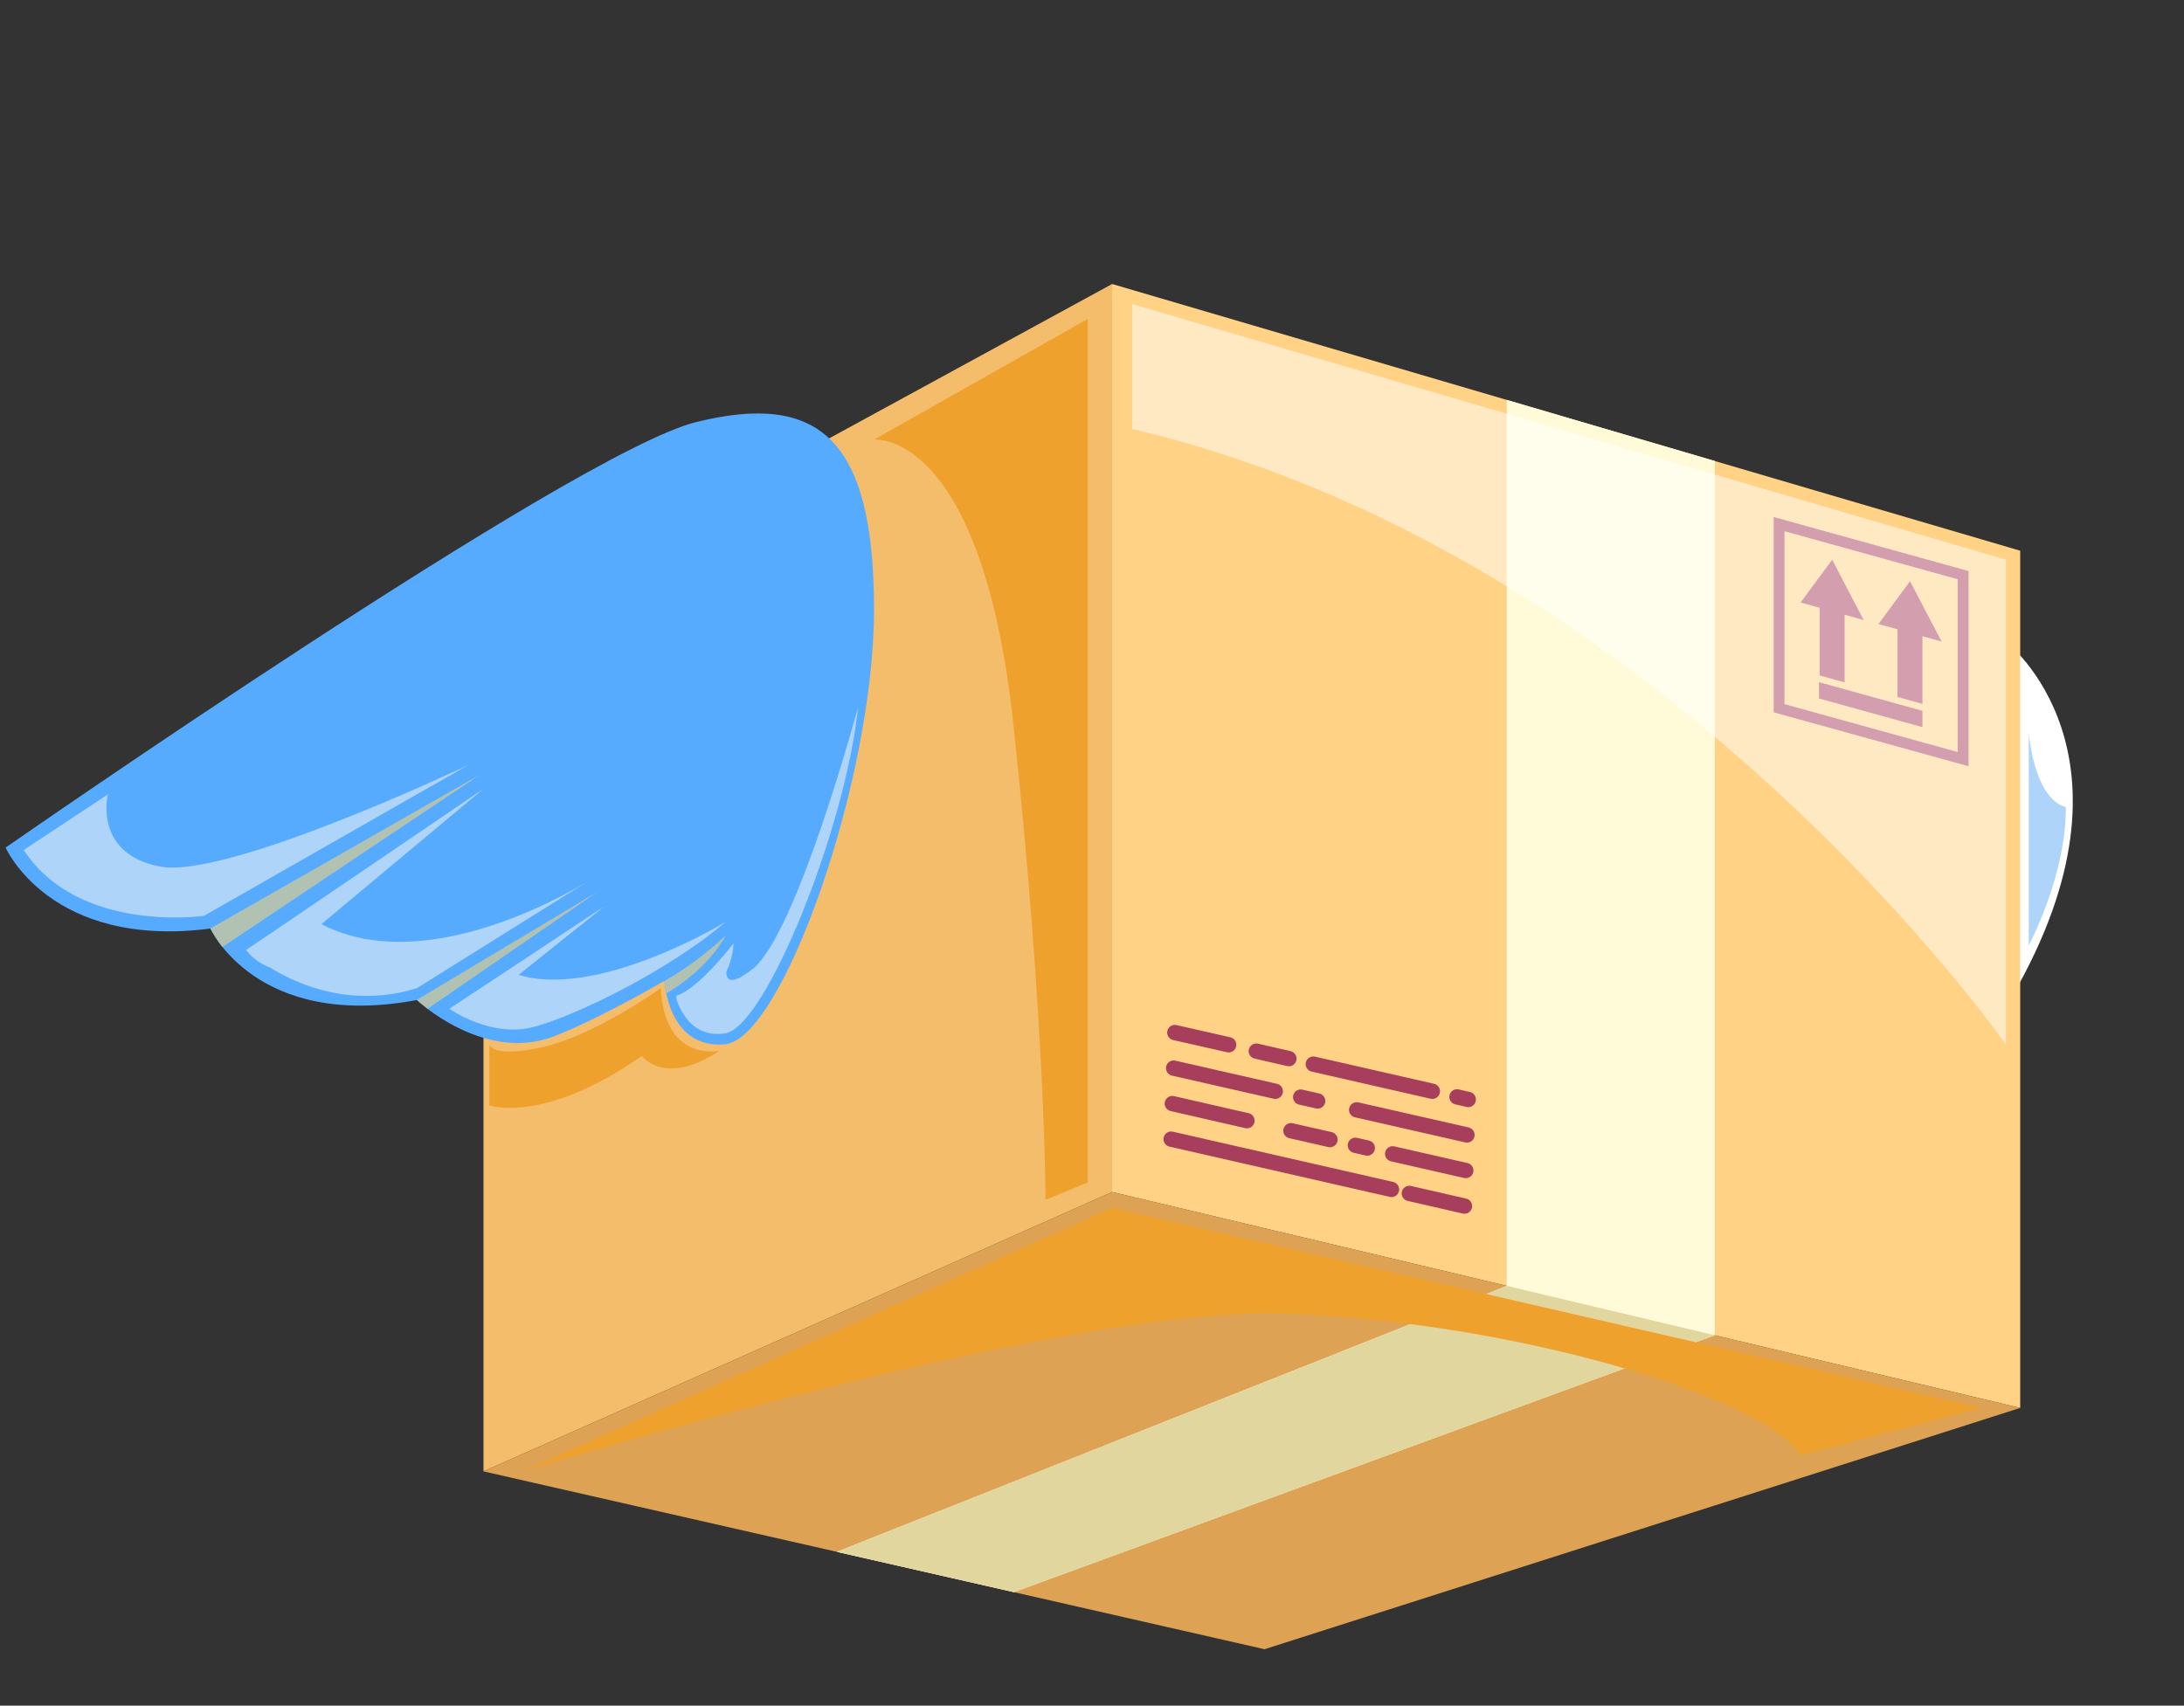 <?xml version="1.0" encoding="utf-8"?>
<!-- Generator: Adobe Illustrator 23.0.4, SVG Export Plug-In . SVG Version: 6.00 Build 0)  -->
<svg version="1.1" id="Layer_1" xmlns="http://www.w3.org/2000/svg" xmlns:xlink="http://www.w3.org/1999/xlink" x="0px" y="0px"
	 viewBox="0 0 202 157.77" style="enable-background:new 0 0 202 157.77;" xml:space="preserve">
<rect x="0" y="0" width="202" height="157.77" fill="#333333" stroke="none"/>
<style type="text/css">
	.st0{fill:#FFFFFF;}
	.st1{fill:#FFD286;}
	.st2{fill:#F4BD6C;}
	.st3{fill:#DDA254;}
	.st4{fill:#57abff;}
	.st5{fill:#B1C2B3;}
	.st6{fill:#FFFAD7;}
	.st7{fill:none;stroke:#A73E5C;stroke-width:1.417;stroke-linecap:round;stroke-linejoin:round;stroke-miterlimit:10;}
	.st8{fill:#A73E5C;}
	.st9{fill:none;stroke:#A73E5C;stroke-miterlimit:10;}
	.st10{fill:#E2D69F;}
	.st11{fill:#EFA12E;}
	.st12{opacity:0.5;fill:#FFFFFF;}
	.st13{fill:#aed4fa;}
</style>
<g>
	<path class="st0" d="M185.53,59.35c0,0,13.51,10.39,0.59,32.78L185.53,59.35z"/>
	<polygon class="st1" points="186.85,50.94 186.85,130.23 102.86,110.26 102.86,26.27 	"/>
	<polygon class="st2" points="102.86,26.27 44.72,57.99 44.72,136.1 102.86,110.26 	"/>
	<polygon class="st3" points="44.72,136.1 116.96,152.55 186.85,130.23 102.86,110.26 	"/>
	<path class="st4" d="M61.46,90.73c0,0,0.29,6.31,5.58,5.87s13.8-24.37,13.8-40.23S75.7,36.25,64.39,39.04
		C53.09,41.83,0.52,78.4,0.52,78.4s4.11,9.4,18.94,7.49c0,0,4.26,9.4,19.09,6.61c0,0,6.16,5.82,12.63,3.38
		C55.33,94.3,61.46,90.73,61.46,90.73z"/>
	<path class="st5" d="M19.46,85.88l25.01-14.27L20.58,87.59C20.58,87.59,20.13,87.12,19.46,85.88z"/>
	<polygon class="st5" points="38.55,92.49 55.33,82.45 39.55,93.31 	"/>
	<path class="st5" d="M61.46,90.73c0,0,2.74-1.44,5.64-4.18c0,0-1.4,2.93-5.47,5.34L61.46,90.73z"/>
	<polygon class="st6" points="139.36,36.99 139.36,118.94 77.4,143.54 93.78,147.27 158.61,123.51 158.61,42.64 	"/>
	<g>
		<g>
			<line class="st7" x1="108.66" y1="95.51" x2="113.64" y2="96.64"/>
			<line class="st7" x1="116.2" y1="97.23" x2="119.21" y2="97.92"/>
			<line class="st7" x1="121.47" y1="98.43" x2="132.48" y2="100.94"/>
			<line class="st7" x1="134.76" y1="101.46" x2="135.8" y2="101.7"/>
		</g>
		<g>
			<line class="st7" x1="108.55" y1="98.8" x2="117.95" y2="100.94"/>
			<line class="st7" x1="120.3" y1="101.48" x2="121.87" y2="101.84"/>
			<line class="st7" x1="125.48" y1="102.66" x2="135.68" y2="104.98"/>
		</g>
		<g>
			<line class="st7" x1="108.43" y1="102.08" x2="115.33" y2="103.66"/>
			<line class="st7" x1="119.4" y1="104.59" x2="123.01" y2="105.41"/>
			<line class="st7" x1="125.36" y1="105.94" x2="126.46" y2="106.19"/>
			<line class="st7" x1="128.81" y1="106.73" x2="135.57" y2="108.27"/>
		</g>
		<g>
			<line class="st7" x1="108.32" y1="105.37" x2="128.7" y2="110.02"/>
			<line class="st7" x1="130.35" y1="110.39" x2="135.45" y2="111.56"/>
		</g>
	</g>
	<g>
		<g>
			<polygon class="st8" points="169.46,51.77 166.54,55.73 168.3,56.22 168.3,62.48 170.61,63.12 170.61,56.86 172.37,57.35 			"/>
			<polygon class="st8" points="176.66,53.76 173.74,57.72 175.5,58.21 175.5,64.47 177.81,65.11 177.81,58.85 179.58,59.34 			"/>
			<polygon class="st8" points="177.81,67.26 168.24,64.61 168.24,63.1 177.81,65.75 			"/>
		</g>
		<polygon class="st9" points="181.57,70.22 164.55,65.51 164.55,48.48 181.57,53.2 		"/>
	</g>
	<polygon class="st10" points="77.4,143.54 139.36,118.94 158.61,123.51 93.78,147.27 	"/>
	<path class="st11" d="M183.23,130.23l-80.37-18.5L48.34,136.1c0,0,49.3-15.17,70.17-14.59c20.87,0.59,44.65,7.64,48.03,13.12
		L183.23,130.23z"/>
	<path class="st11" d="M66.55,97.19c0,0-5.09,1.13-5.43-5.78c0,0-6.12,4.36-10.87,5.43c-4.75,1.08-4.99-0.22-4.99-0.22v5.63
		c0,0,5.09,1.76,14.1-4.58C59.35,97.68,61.46,100.57,66.55,97.19z"/>
	<path class="st11" d="M64.81,97.58c0,0-4.13,0.52-4.26-4.85c0,0-7.84,6.26-14.69,5.12v1.79c0,0,7.39,1.51,13.72-4.51
		C59.58,95.14,60.3,99.27,64.81,97.58z"/>
	<path class="st12" d="M104.72,28.13l80.81,23.64v44.86c0,0-31.67-45.39-80.81-56.95V28.13z"/>
	<path class="st11" d="M100.61,109.38V29.5L80.84,40.66c0,0,9.98-1.04,12.92,26.6s2.94,43.72,2.94,43.72L100.61,109.38z"/>
	<path class="st13" d="M43.32,70.76L18.87,84.71c0,0-11.6,1.69-16.67-6.09l7.78-5.14c0,0-1.39,5.51,4.85,6.68
		S43.32,70.76,43.32,70.76z"/>
	<path class="st13" d="M22.77,87.88c0,0,6.68,6.32,15.78,3.53L54.9,81.19c0,0-16.51,10.82-26.88,3.23L22.77,87.88z"/>
	<path class="st13" d="M41.58,93.31c0,0,3.82,2.75,7.83,1.67s12.54-5.29,17.68-9.69c0,0-12.84,7.83-20.15,4.5L41.58,93.31z"/>
	<path class="st13" d="M67.84,87.28c0,0-2.9,3.97-5.29,4.85c0,0,0.77,4.03,4.53,3.45c3.76-0.59,11.18-19.16,12.28-30.17
		c0,0-5.65,21-9.76,24.23S67.84,87.28,67.84,87.28z"/>
	<path class="st13" d="M22.77,87.88l21.95-14.92L24.94,89.48C24.94,89.48,23.63,89.05,22.77,87.88z"/>
	<polygon class="st13" points="55.9,83.83 41.58,93.31 43.02,94.13 	"/>
	<path class="st13" d="M67.84,87.28c0,0-3.27,4.25-5.29,4.85c0,0-0.07,0.64,0.9,2C63.46,94.13,67.7,91.28,67.84,87.28z"/>
	<path class="st13" d="M187.64,67.87v19.58c0,0,3.51-6.57,3.43-12.82C191.06,74.63,188.42,74.43,187.64,67.87z"/>
	<path class="st13" d="M188.25,76.05v8.52c0,0,1.39-3.34,1.91-5.69C190.16,78.87,188.86,78.18,188.25,76.05z"/>
</g>
</svg>
